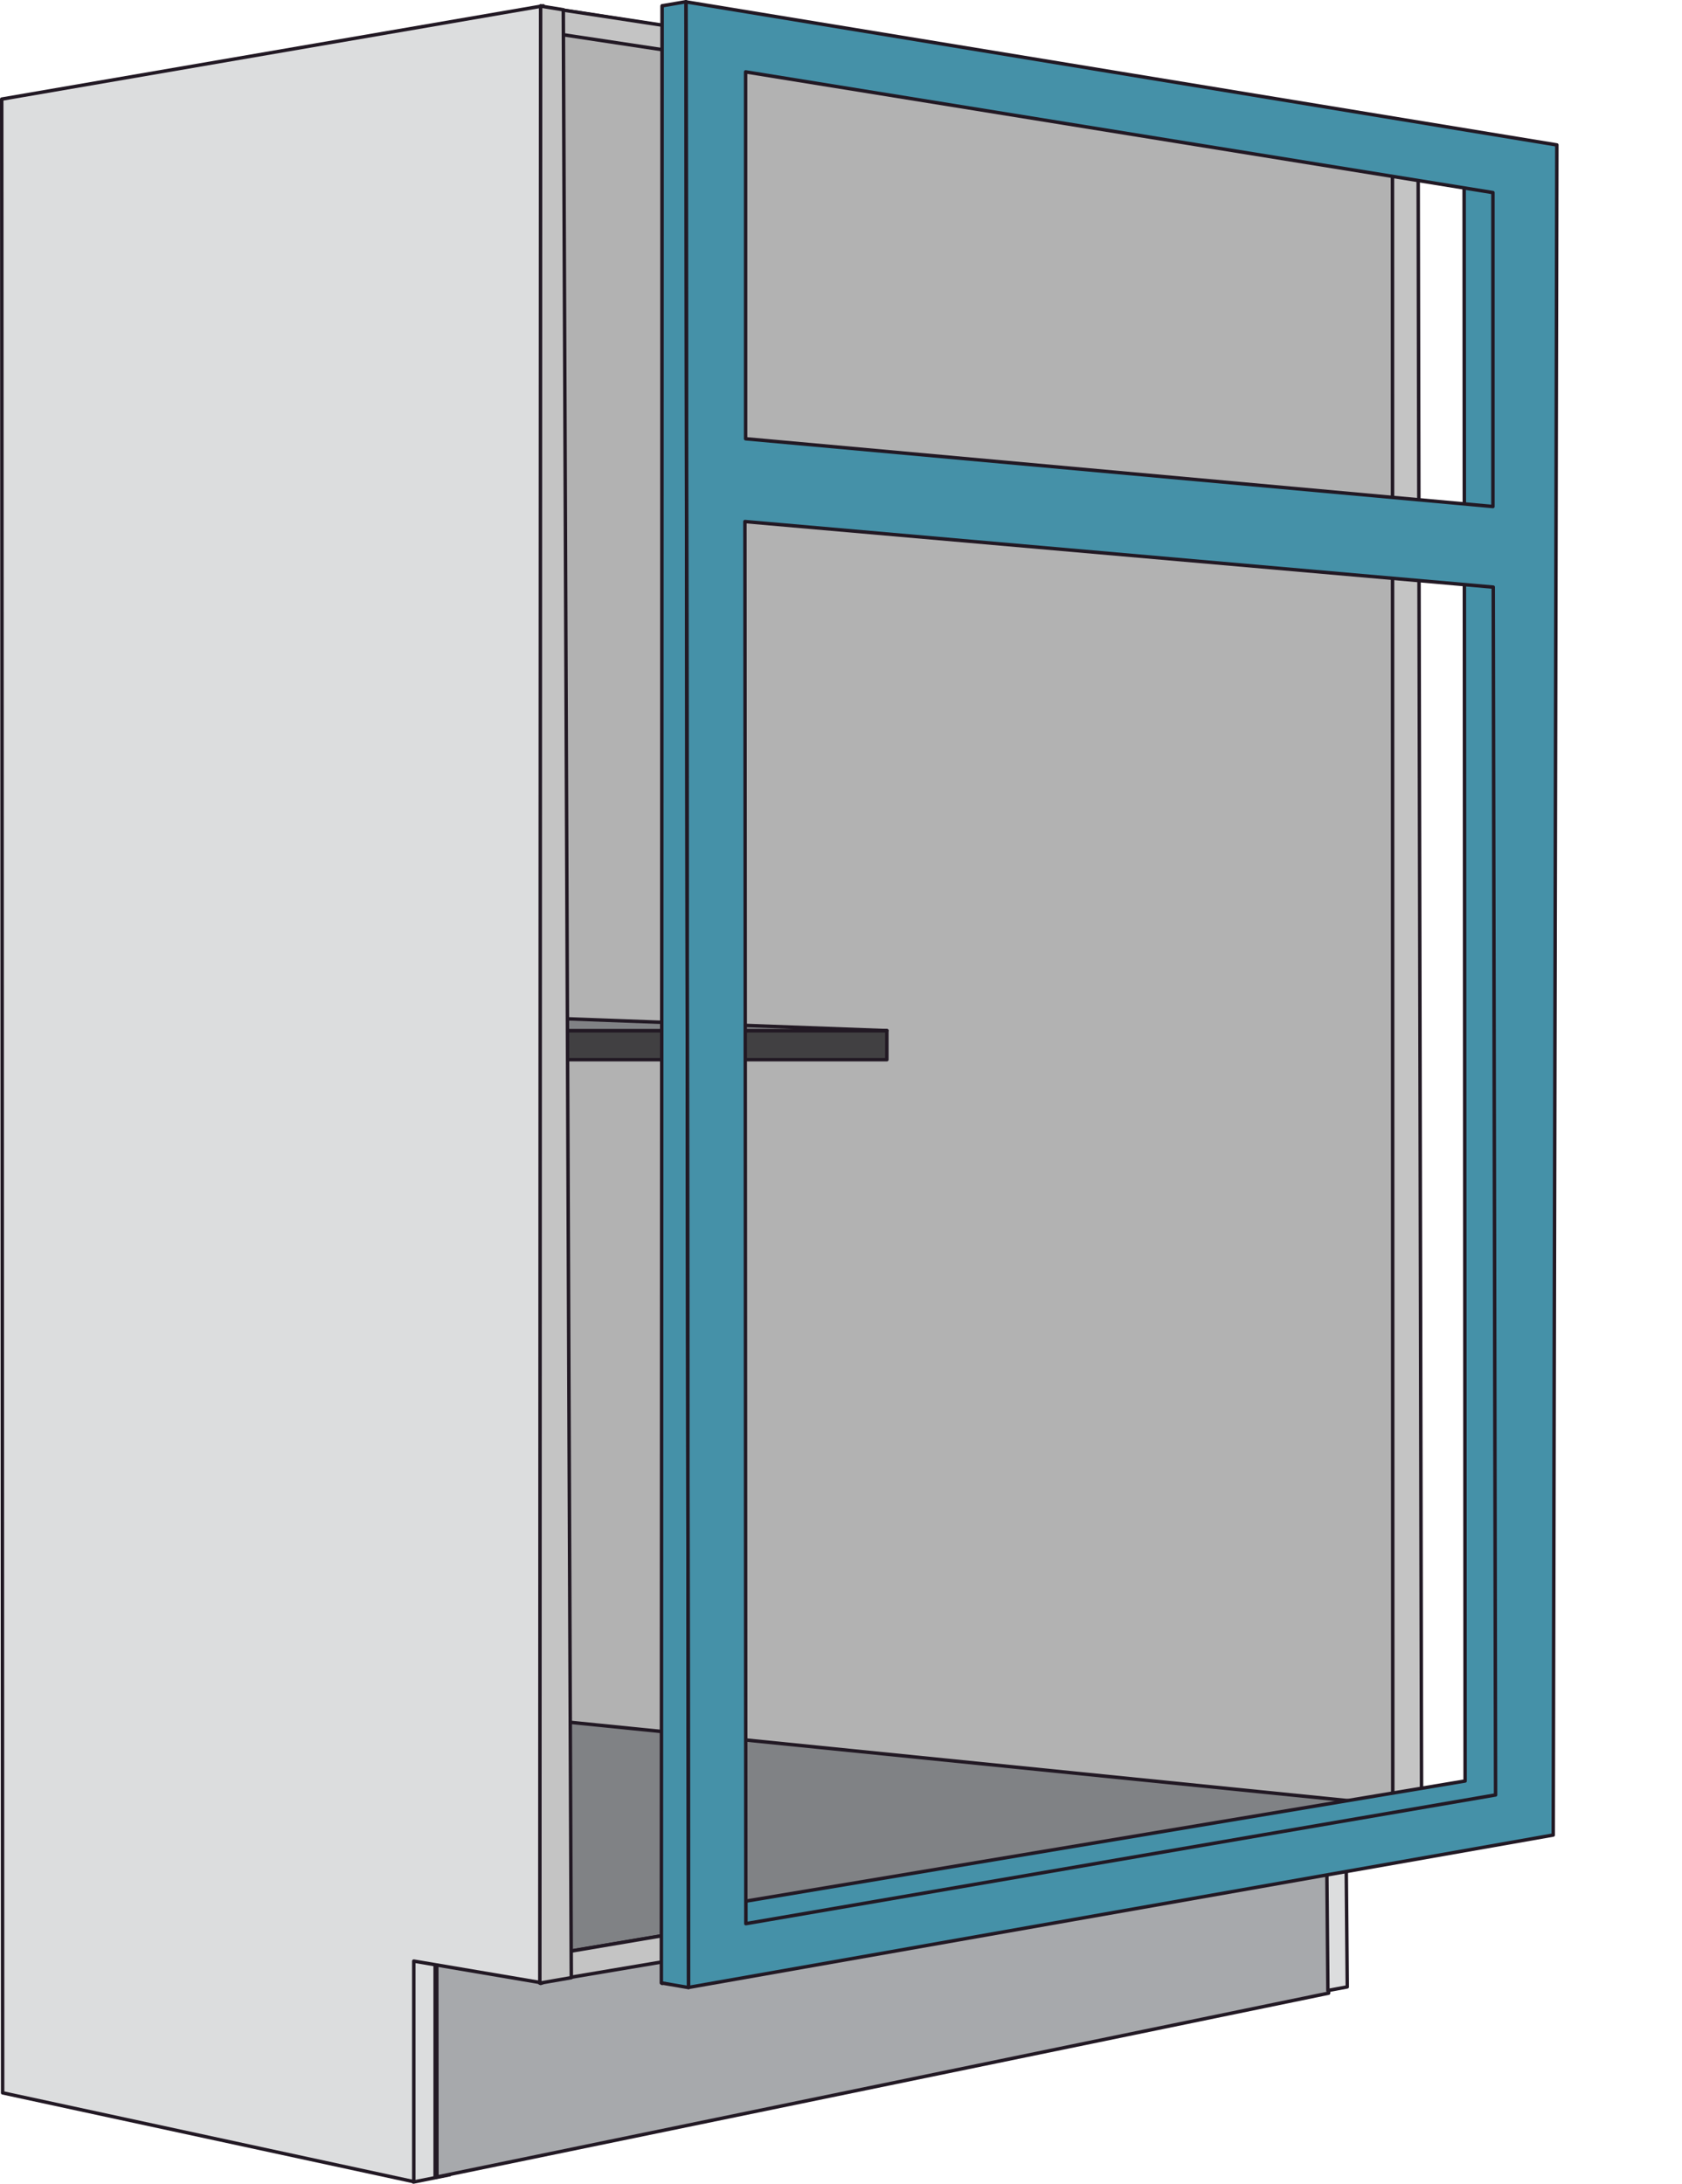 <svg xmlns="http://www.w3.org/2000/svg" width="243.039" height="315.574" viewBox="0 0 243.039 315.574"><defs><style>.a{fill:#b2b2b2;}.a,.c,.d,.e,.f,.g,.h,.i,.j,.k,.l,.o,.p{stroke:#221924;stroke-linecap:round;stroke-width:0.5px;}.a,.c,.e,.f,.g,.h,.i,.j,.l,.o,.p{stroke-linejoin:round;}.b,.j,.l{fill:#dcddde;}.c{fill:#a7a9ac;}.c,.d,.i,.j{stroke-miterlimit:10;}.d,.k,.p{fill:none;}.e{fill:#808285;}.f{fill:#414042;}.g{fill:#58595b;}.h,.i{fill:#c4c4c4;}.m{fill:#5da1bf;}.n,.o{fill:#4591a8;}</style></defs><g transform="translate(-608.75 -257.729)"><path class="a" d="M-8201.664-10328.483l-9.816-3.492-11.039,2.051-99.705-13.354-.058-248.158,120.662,18.813Z" transform="translate(9011.906 10850.558)"/><path class="b" d="M37.6,193.4l-3.5.7.175-31.7,3.328.526Z" transform="translate(634.437 378.763)"/><path class="c" d="M166.873,177.026l-129.1,26.62v-32.5L166.873,149Z" transform="translate(633.852 368.691)"/><path class="d" d="M46.2,164.6" transform="translate(643.467 380.416)"/><path class="e" d="M166.3,154.458,41.747,175.324v-33.41Z" transform="translate(648.112 364.539)"/><path class="d" d="M46.9,165.9" transform="translate(643.989 381.393)"/><path class="f" d="M89.054,89.691H42.31v-4.2H89.054Z" transform="translate(647.843 321.15)"/><path class="e" d="M42.1,85.961H88.612L42.1,84.236Z" transform="translate(648.287 320.686)"/><path class="g" d="M58.2,109.3c0,.7-.526,1.4-1.051,1.4S56.1,110,56.1,109.3s.526-1.4,1.051-1.4S58.2,108.6,58.2,109.3Z" transform="translate(650.85 338.199)"/><path class="g" d="M58.2,65.4c0,.7-.526,1.4-1.051,1.4S56.1,66.1,56.1,65.4s.526-1.4,1.051-1.4S58.2,64.7,58.2,65.4Z" transform="translate(650.85 305.449)"/><path class="g" d="M58.2,99.012c0,.7-.526,1.4-1.051,1.4s-1.051-.7-1.051-1.4.526-1.4,1.051-1.4C57.677,97.437,58.2,98.137,58.2,99.012Z" transform="translate(650.85 330.503)"/><path class="g" d="M58.2,75.5c0,.7-.526,1.4-1.051,1.4S56.1,76.2,56.1,75.5s.526-1.4,1.051-1.4S58.2,74.8,58.2,75.5Z" transform="translate(650.85 312.983)"/><path class="h" d="M-8324.93-10568.4h3.708l.5,239.935-4.163.674Z" transform="translate(9134.884 10848.355)"/><path class="i" d="M161.422,186.092,34.1,207.528v-3.772l127.322-21.545Z" transform="translate(653.097 336.574)"/><path class="j" d="M111.078,173.641l-2.8.526-.175-20.141,2.8-.526Z" transform="translate(692.344 371.169)"/><path class="k" d="M.206.066.244,31.173" transform="translate(671.631 541.107)"/><path class="k" d="M.206.066.244,31.173" transform="translate(671.631 541.107)"/><path class="k" d="M-2.5,35.159l5.242-1.053" transform="translate(670.992 537.849)"/><line class="d" y2="285.734" transform="translate(686.874 258.581)"/><path class="l" d="M-8412-10578.565l78.251-13.479-.137,285.663-18.574-3.149v31.87l-59.41-12.835Z" transform="translate(9020.999 10850.614)"/><path class="h" d="M-8272.36-9416.459l124.436,18.951v3.4l-124.436-18.788Z" transform="translate(8961.897 9675.556)"/><path class="m" d="M44.647,286.446l4.377-1.114L47.955,1.194,44.692.881Z" transform="translate(642.18 257.875)"/><path class="h" d="M-8325.631-10592l3.278.531,1.158,284.341-4.551.79Z" transform="translate(9012.496 10850.607)"/><g transform="translate(704.26 257.979)"><path class="d" d="M46.2,164.6" transform="translate(-43.222 122.437)"/><path class="d" d="M46.9,165.9" transform="translate(-42.696 123.414)"/><path class="l" d="M-8324.93-10568.4h3.708l-.614,242.948-3.064.729Z" transform="translate(8448.711 10590.377)"/><path class="j" d="M161.422,186.092,34.1,207.528v-3.772l127.322-21.545Z" transform="translate(-33.326 78.596)"/><line class="d" y2="285.734" transform="translate(0.175 0.603)"/><path class="d" d="M118.4,152.3" transform="translate(29.129 113.193)"/><path class="d" d="M75.4,22.7" transform="translate(69.157 16.788)"/><path class="n" d="M44.5,286.019l3.892.881L48.048.1,44.677.807Z" transform="translate(-44.5 -0.029)"/><path class="o" d="M-8312.25-10311.062l108.435-19.769.492-231.754-5.141-2.266.146,231.9-103.929,17.362Z" transform="translate(8324.51 10590.032)"/><path class="o" d="M.388,286.89h0L0,0,125.845,20.672l-.522,244.2Zm8.138-211.8L8.66,277.678l108.332-18.6-.337-174.514Zm.1-64.969V63.128L116.61,72.917V27.559L8.628,10.117Z" transform="translate(3.6 0.019)"/><path class="p" d="M-8325.632-10592.112l3.444-.587.364,286.929-3.926-.671Z" transform="translate(8325.802 10592.699)"/></g></g></svg>